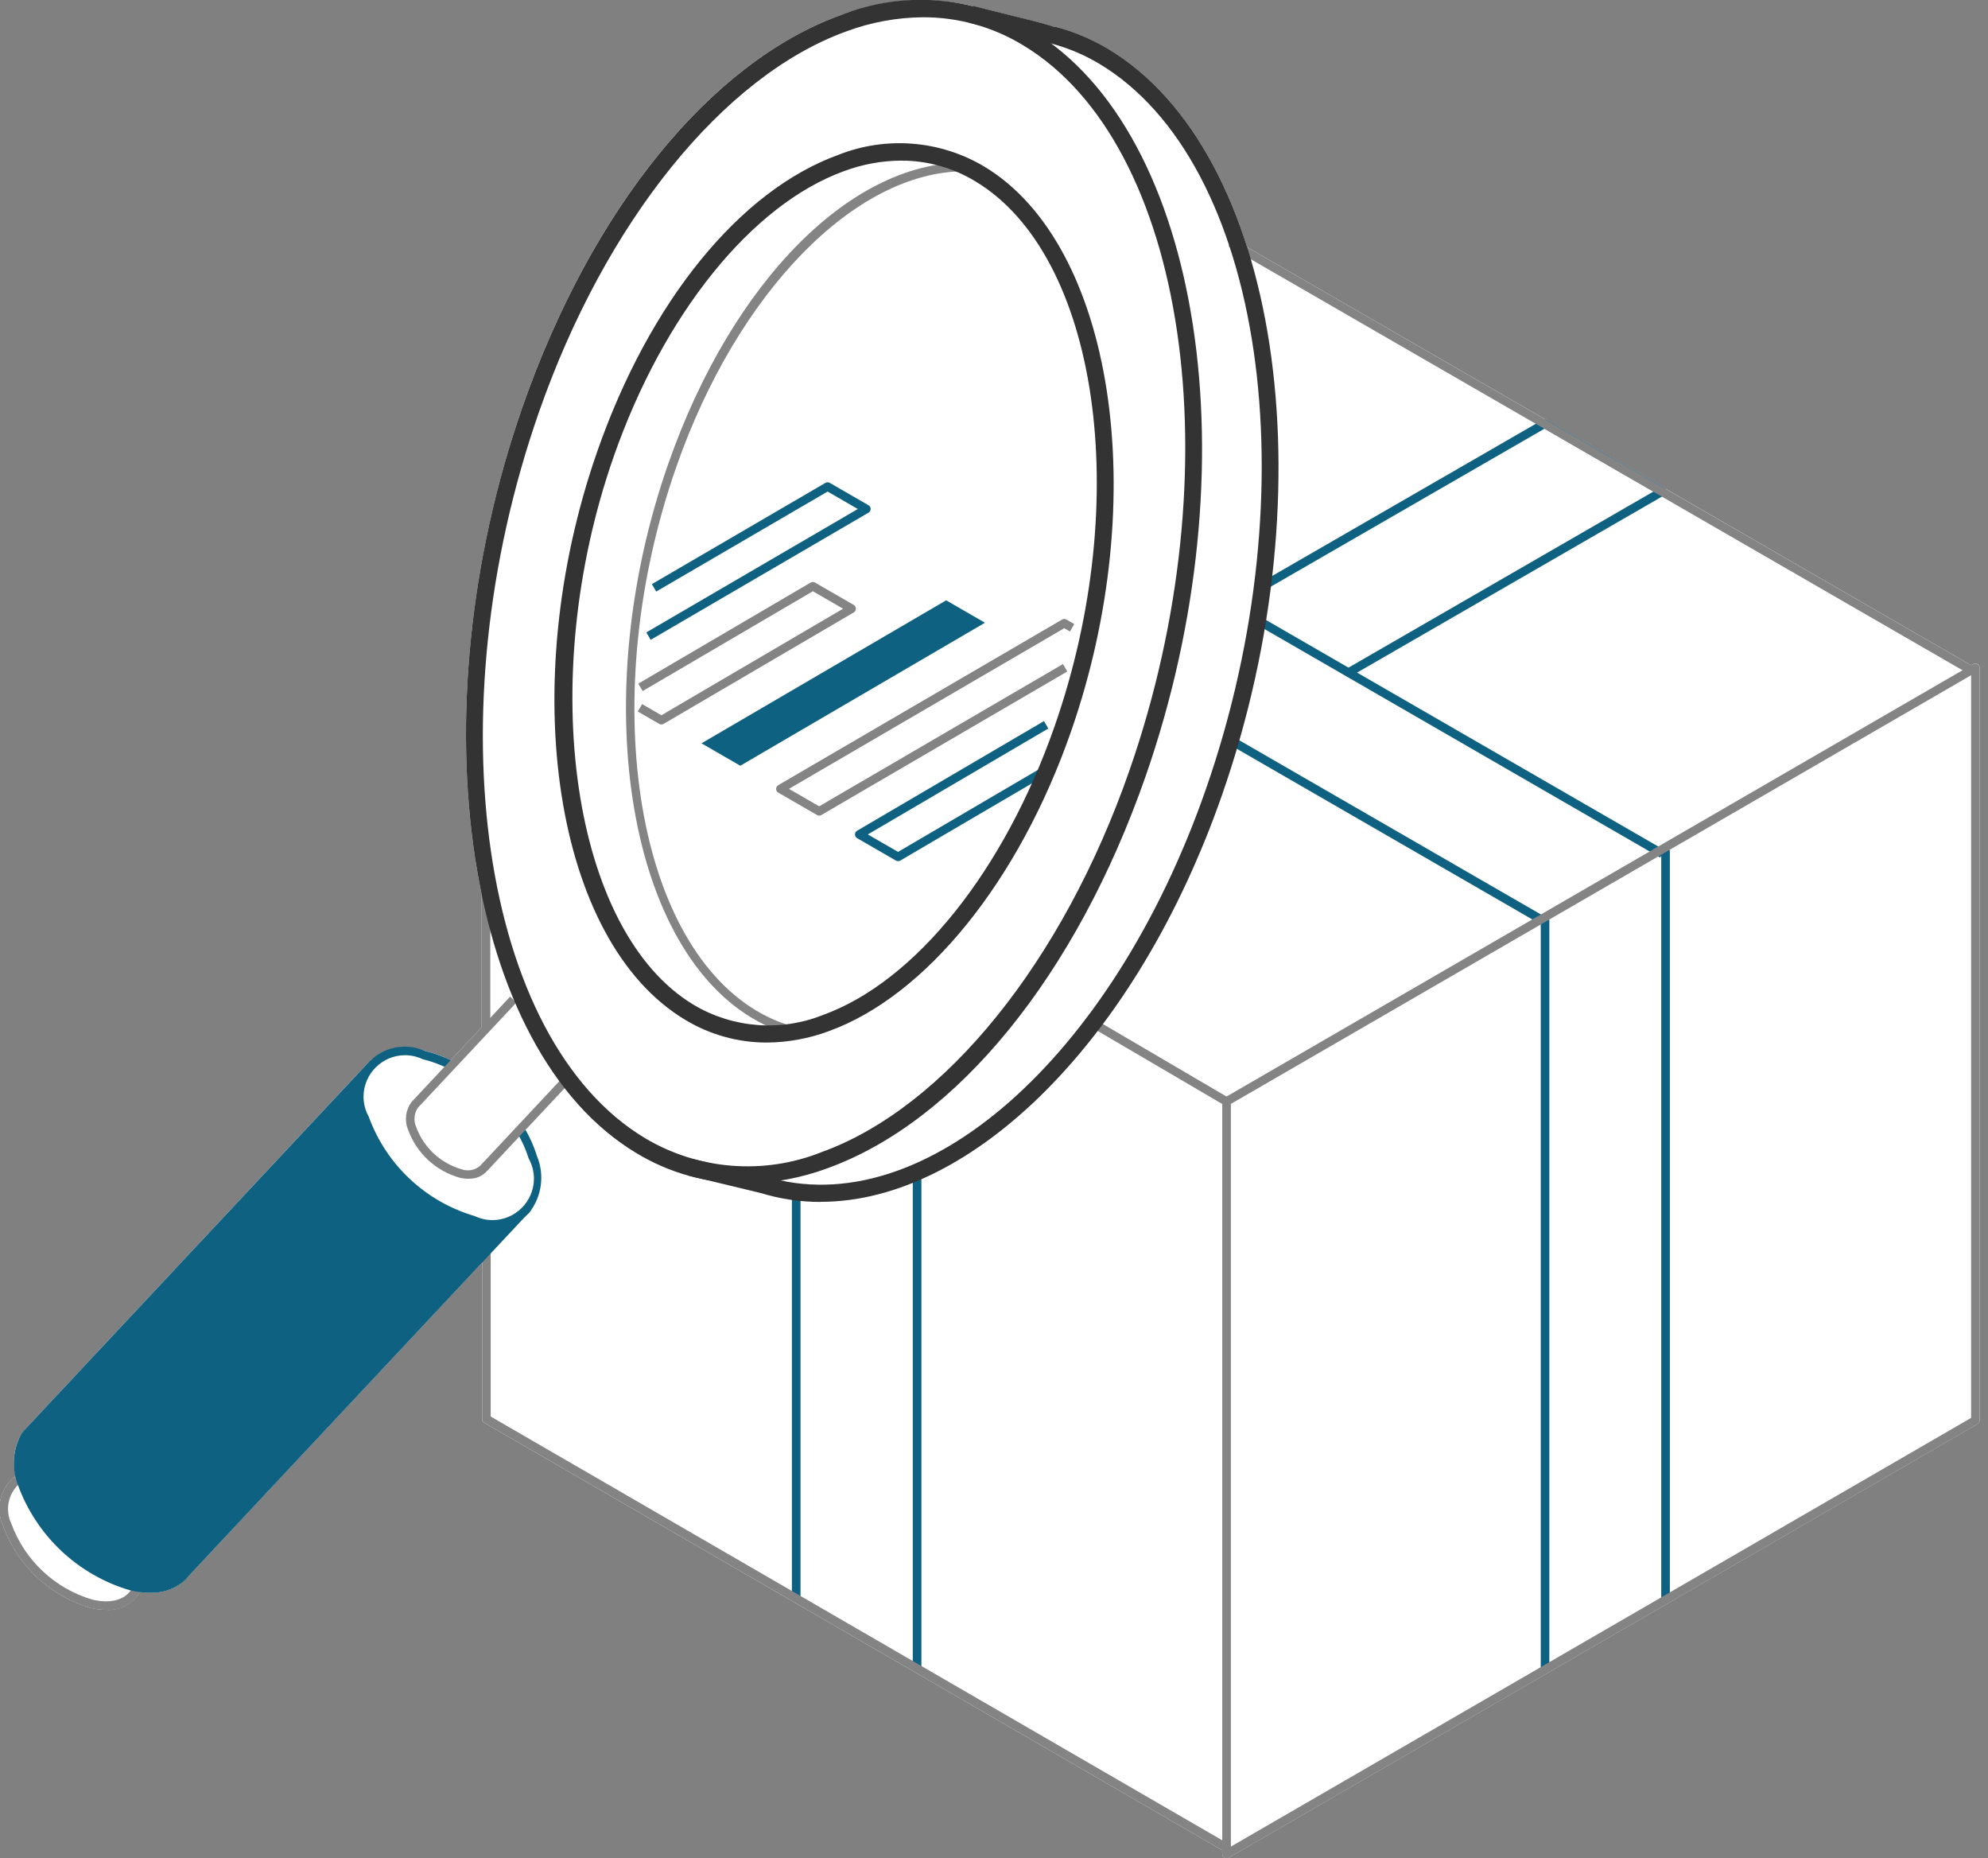 <?xml version="1.0" encoding="UTF-8" standalone="no"?>
<!DOCTYPE svg PUBLIC "-//W3C//DTD SVG 1.1//EN" "http://www.w3.org/Graphics/SVG/1.1/DTD/svg11.dtd">
<svg width="100%" height="100%" viewBox="0 0 107 100" version="1.1" xmlns="http://www.w3.org/2000/svg" xmlns:xlink="http://www.w3.org/1999/xlink" xml:space="preserve" xmlns:serif="http://www.serif.com/" style="fill-rule:evenodd;clip-rule:evenodd;stroke-linejoin:round;stroke-miterlimit:2;">
    <rect x="0" y="0" width="107" height="100" fill="#808080" stroke="none"/>
    <g id="Group_677">
        <clipPath id="_clip1">
            <rect x="0" y="0" width="106.554" height="100"/>
        </clipPath>
        <g clip-path="url(#_clip1)">
            <g id="Path_3360" transform="matrix(1,0,0,1,0,-0.007)">
                <path d="M106.439,35.739C106.367,35.698 106.279,35.698 106.207,35.739L106.092,35.805L89.634,26.3C89.618,26.281 89.599,26.264 89.577,26.251L83.253,22.6C83.23,22.587 83.204,22.578 83.178,22.574L67.124,13.307C65.6,8.493 63.07,4.7 59.645,2.644C58.752,2.111 57.788,1.707 56.781,1.444L56.774,1.472C56.434,1.344 55.788,1.182 54.574,0.877L52.536,0.373L52.436,0.349L52.362,0.33C49.992,-0.221 47.51,-0.049 45.238,0.823C38.244,3.357 31.845,11.238 28.124,21.9C24.952,30.991 24.335,40.492 25.924,48.139L25.924,55.276L24.257,57.057C23.811,56.836 23.341,56.666 22.857,56.548C21.861,56.221 20.764,56.417 19.944,57.07L19.935,57.061L1.192,77.086C0.729,77.858 0.623,78.793 0.9,79.649L0.775,79.472C0.002,80.117 -0.248,81.206 0.167,82.123C0.945,84.258 2.697,85.899 4.879,86.535C5.155,86.6 5.437,86.634 5.721,86.635C6.454,86.686 7.155,86.312 7.521,85.675C7.702,85.699 7.885,85.711 8.068,85.712C8.697,85.737 9.316,85.54 9.816,85.157C9.829,85.15 9.841,85.141 9.852,85.132C9.976,85.029 10.086,84.911 10.182,84.782L25.945,67.947L25.945,76.366C25.945,76.448 25.989,76.525 26.06,76.566L65.787,99.574L65.787,99.774C65.788,99.856 65.832,99.933 65.903,99.974C65.975,100.015 66.063,100.015 66.135,99.974L106.435,76.637C106.506,76.596 106.55,76.519 106.55,76.437L106.55,35.937C106.55,35.855 106.505,35.778 106.434,35.737" style="fill:white;fill-rule:nonzero;"/>
            </g>
            <g id="Path_3361" transform="matrix(1,0,0,1,-211.075,-70.216)">
                <path d="M283.777,106.606L283.545,106.206L300.071,96.665L294.211,93.28L279.135,101.98L278.903,101.58L294.1,92.811C294.172,92.77 294.26,92.77 294.332,92.811L300.655,96.464C300.726,96.506 300.769,96.582 300.769,96.664C300.769,96.746 300.726,96.822 300.655,96.864L283.777,106.606Z" style="fill:rgb(14,97,129);fill-rule:nonzero;"/>
            </g>
            <g id="Rectangle_1018" transform="matrix(1,0,0,1,42.623,64.343)">
                <rect x="0" y="0" width="0.463" height="21.774" style="fill:rgb(14,97,129);"/>
            </g>
            <g id="Rectangle_1019" transform="matrix(1,0,0,1,49.129,63.219)">
                <rect x="0" y="0" width="0.463" height="26.526" style="fill:rgb(14,97,129);"/>
            </g>
            <g id="Rectangle_1020" transform="matrix(0.506,-0.863,0.863,0.506,58.887,55.363)">
                <rect x="0" y="0" width="0.463" height="8.264" style="fill:rgb(132,132,132);"/>
            </g>
            <g id="Rectangle_1021" transform="matrix(1,0,0,1,25.926,47.771)">
                <rect x="0" y="0" width="0.463" height="7.663" style="fill:rgb(132,132,132);"/>
            </g>
            <g id="Path_3362" transform="matrix(1,0,0,1,-80.737,-208.876)">
                <path d="M146.755,308.577L106.8,285.436C106.729,285.395 106.685,285.318 106.685,285.236L106.685,276L107.148,276L107.148,285.1L146.99,308.175L146.755,308.577Z" style="fill:rgb(132,132,132);fill-rule:nonzero;"/>
            </g>
            <g id="Rectangle_1022" transform="matrix(0.5,-0.866,0.866,0.5,66.125,13.259)">
                <rect x="0" y="0" width="0.463" height="46.283" style="fill:rgb(132,132,132);"/>
            </g>
            <g id="Rectangle_1023" transform="matrix(0.5,-0.866,0.866,0.5,67.393,33.466)">
                <rect x="0" y="0" width="0.463" height="25.36" style="fill:rgb(14,97,129);"/>
            </g>
            <g id="Rectangle_1024" transform="matrix(0.5,-0.866,0.866,0.5,65.93,39.924)">
                <rect x="0" y="0" width="0.463" height="19.748" style="fill:rgb(14,97,129);"/>
            </g>
            <g id="Rectangle_1025" transform="matrix(1,0,0,1,89.413,45.742)">
                <rect x="0" y="0" width="0.463" height="40.374" style="fill:rgb(14,97,129);"/>
            </g>
            <g id="Rectangle_1026" transform="matrix(1,0,0,1,82.927,49.487)">
                <rect x="0" y="0" width="0.463" height="40.259" style="fill:rgb(14,97,129);"/>
            </g>
            <g id="Path_3363" transform="matrix(1,0,0,1,-108.255,-80.757)">
                <path d="M143.276,115.187L143.043,114.787L154.425,108.147L152.798,107.208L143.574,112.589L143.341,112.189L152.682,106.74C152.754,106.699 152.843,106.699 152.915,106.74L155,107.945C155.071,107.986 155.115,108.063 155.115,108.145C155.115,108.227 155.071,108.304 155,108.345L143.276,115.187Z" style="fill:rgb(14,97,129);fill-rule:nonzero;"/>
            </g>
            <g id="Path_3364" transform="matrix(1,0,0,1,-129.985,-103.643)">
                <path d="M174.076,147.531C174.035,147.531 173.995,147.52 173.96,147.5L171.871,146.294C171.8,146.252 171.757,146.176 171.757,146.094C171.757,146.012 171.8,145.936 171.871,145.894L187.15,136.981C187.222,136.94 187.31,136.94 187.382,136.981L187.806,137.226L187.574,137.626L187.266,137.448L172.449,146.092L174.076,147.031L187.197,139.377L187.43,139.777L174.193,147.5C174.157,147.52 174.117,147.531 174.076,147.531" style="fill:rgb(132,132,132);fill-rule:nonzero;"/>
            </g>
            <g id="Path_3365" transform="matrix(1,0,0,1,-106.829,-97.44)">
                <path d="M142.428,136.425C142.387,136.425 142.347,136.414 142.312,136.394L141.158,135.728L141.39,135.328L142.427,135.928L152.206,130.195L150.579,129.256L141.418,134.627L141.184,134.227L150.461,128.788C150.533,128.746 150.622,128.746 150.694,128.788L152.783,129.994C152.854,130.036 152.897,130.112 152.897,130.194C152.897,130.276 152.854,130.352 152.783,130.394L142.544,136.394C142.509,136.415 142.468,136.426 142.427,136.426" style="fill:rgb(132,132,132);fill-rule:nonzero;"/>
            </g>
            <g id="Path_3366" transform="matrix(1,0,0,1,-143.197,-120.754)">
                <path d="M191.533,167.093C191.492,167.093 191.452,167.082 191.417,167.062L189.328,165.856C189.257,165.814 189.214,165.738 189.214,165.656C189.214,165.574 189.257,165.498 189.328,165.456L199.387,159.556L199.621,159.956L189.906,165.656L191.533,166.595L199.11,162.153L199.344,162.553L191.651,167.063C191.616,167.084 191.575,167.095 191.534,167.095" style="fill:rgb(14,97,129);fill-rule:nonzero;"/>
            </g>
            <g id="Path_3367" transform="matrix(1,0,0,1,-117.492,-100.524)">
                <path d="M170.506,134.034L157.337,141.729L155.248,140.523L168.417,132.828L170.506,134.034Z" style="fill:rgb(14,97,129);fill-rule:nonzero;"/>
            </g>
            <g id="Path_3368" transform="matrix(1,0,0,1,0,-247.286)">
                <path d="M5.719,333.917C5.435,333.916 5.153,333.882 4.877,333.817C2.694,333.18 0.941,331.537 0.164,329.4C-0.251,328.483 -0.001,327.394 0.772,326.749L1.038,327.128C0.438,327.664 0.262,328.538 0.607,329.265C1.328,331.249 2.955,332.774 4.981,333.365C6.054,333.615 6.873,333.335 7.181,332.616L7.608,332.797C7.282,333.531 6.524,333.982 5.723,333.919" style="fill:rgb(132,132,132);fill-rule:nonzero;"/>
            </g>
            <g id="Path_3369" transform="matrix(1,0,0,1,-3.077,-178.053)">
                <path d="M23.179,235.271L4.458,255.271C3.993,256.075 3.923,257.05 4.269,257.912C5.238,260.575 7.423,262.621 10.144,263.412C11.024,263.696 11.988,263.556 12.751,263.034C13.514,262.512 12.78,263.008 12.78,263.008C12.896,262.91 13,262.799 13.09,262.677L31.474,243.041L23.179,235.271Z" style="fill:rgb(14,97,129);fill-rule:nonzero;"/>
            </g>
            <g id="Path_3370" transform="matrix(1,0,0,1,-2.36,-177.561)">
                <path d="M10.428,263.269C10.073,263.267 9.719,263.224 9.374,263.141C6.576,262.325 4.329,260.221 3.33,257.483C2.965,256.552 3.047,255.504 3.552,254.641L22.293,234.621L22.631,234.938L3.91,254.938C3.506,255.682 3.456,256.569 3.773,257.354C4.715,259.939 6.837,261.925 9.478,262.696C10.289,262.959 11.177,262.836 11.887,262.363C11.999,262.27 12.1,262.165 12.187,262.049L30.587,242.392L30.925,242.709L12.542,262.339C12.446,262.468 12.335,262.586 12.212,262.689C12.201,262.698 12.189,262.707 12.176,262.714C11.676,263.097 11.057,263.294 10.428,263.269" style="fill:rgb(14,97,129);fill-rule:nonzero;"/>
            </g>
            <g id="Path_3371" transform="matrix(1,0,0,1,-60.462,-176.279)">
                <path d="M88.461,237.057C88.747,237.525 88.975,238.026 89.139,238.55C89.884,241.006 88.462,242.524 85.963,241.942C83.243,241.15 81.058,239.104 80.089,236.442C79.344,233.986 80.765,232.468 83.265,233.05C83.789,233.176 84.296,233.366 84.774,233.615L88.461,237.057Z" style="fill:white;fill-rule:nonzero;"/>
            </g>
            <g id="Path_3372" transform="matrix(1,0,0,1,-59.738,-175.556)">
                <path d="M86.257,241.576C85.897,241.573 85.538,241.529 85.188,241.445C82.389,240.629 80.142,238.525 79.144,235.786C78.947,235.406 78.844,234.983 78.844,234.555C78.844,233.087 80.053,231.878 81.521,231.878C81.89,231.878 82.255,231.954 82.593,232.102C83.135,232.233 83.66,232.429 84.155,232.686L83.944,233.099C83.483,232.859 82.994,232.675 82.488,232.553C82.189,232.411 81.863,232.338 81.533,232.338C80.311,232.338 79.305,233.344 79.305,234.566C79.305,234.946 79.402,235.321 79.588,235.653C80.53,238.238 82.652,240.225 85.293,240.995C85.592,241.137 85.918,241.21 86.248,241.21C87.47,241.21 88.476,240.204 88.476,238.982C88.476,238.602 88.379,238.227 88.193,237.895C88.035,237.389 87.815,236.905 87.538,236.454L87.938,236.215C88.234,236.699 88.469,237.219 88.638,237.761C89.063,238.781 88.9,239.955 88.215,240.821C87.699,241.337 86.987,241.612 86.258,241.576" style="fill:rgb(14,97,129);fill-rule:nonzero;"/>
            </g>
            <g id="Path_3373" transform="matrix(1,0,0,1,-68.022,-166.9)">
                <path d="M93.244,230.331C93.078,230.33 92.913,230.31 92.752,230.271C91.462,229.905 90.427,228.935 89.979,227.671C89.78,227.178 89.856,226.615 90.179,226.192L95.479,220.529L95.818,220.846L90.518,226.504C90.31,226.808 90.272,227.199 90.418,227.537C90.82,228.64 91.725,229.487 92.852,229.816C93.21,229.95 93.615,229.868 93.892,229.604L98.162,225.043L98.501,225.36L94.24,229.91C93.987,230.192 93.619,230.345 93.24,230.326" style="fill:rgb(132,132,132);fill-rule:nonzero;"/>
            </g>
            <g id="Path_3374" transform="matrix(1,0,0,1,-115.371,-1.004)">
                <path d="M159.541,65.681C158.449,65.683 157.362,65.522 156.317,65.203L152.445,64.269L152.662,63.369L156.562,64.31C165.05,66.899 175.226,57.942 180.27,43.487C185.936,27.246 183.37,9.728 174.54,4.437C173.722,3.948 172.84,3.578 171.918,3.337C171.901,3.333 171.884,3.327 171.868,3.321C171.596,3.241 169.132,2.621 167.513,2.221L167.736,1.321C167.736,1.321 168.836,1.594 169.944,1.87C171.161,2.17 171.808,2.336 172.144,2.465L172.151,2.437C173.158,2.7 174.122,3.104 175.015,3.637C184.197,9.142 186.946,27.154 181.143,43.787C176.543,56.96 167.7,65.676 159.543,65.676" style="fill:rgb(51,51,51);fill-rule:nonzero;"/>
            </g>
            <g id="Path_3375" transform="matrix(1,0,0,1,-104.851,-27.227)">
                <path d="M148.1,83.065C147.119,82.88 146.179,82.521 145.324,82.005C138.524,77.928 136.498,64.566 140.807,52.219C144.265,42.307 150.797,35.766 157.041,35.981L157.026,36.444L156.772,36.444C150.887,36.444 144.534,42.944 141.243,52.375C137.003,64.526 138.943,77.642 145.561,81.612C146.369,82.099 147.258,82.438 148.185,82.612L148.1,83.065Z" style="fill:rgb(132,132,132);fill-rule:nonzero;"/>
            </g>
            <g id="Path_3376" transform="matrix(1,0,0,1,-93.628,-24.269)">
                <path d="M134.743,80.282C133.294,80.235 131.882,79.814 130.643,79.061C123.701,74.899 121.632,61.256 126.031,48.648C129.783,37.892 137.288,30.979 143.877,32.208L143.792,32.664C137.428,31.476 130.145,38.264 126.468,48.801C122.138,61.213 124.118,74.609 130.881,78.664C132.054,79.377 133.391,79.775 134.762,79.819L134.743,80.282Z" style="fill:rgb(132,132,132);fill-rule:nonzero;"/>
            </g>
            <g id="Path_3377" transform="matrix(1,0,0,1,-78.052,0.001)">
                <path d="M118.146,63.68C116.086,63.682 114.064,63.117 112.303,62.047C103.121,56.542 100.372,38.531 106.175,21.897C109.9,11.23 116.3,3.35 123.29,0.816C126.658,-0.524 130.465,-0.222 133.58,1.632C142.762,7.137 145.511,25.148 139.708,41.782C135.987,52.448 129.589,60.329 122.594,62.862C121.17,63.391 119.665,63.668 118.146,63.679M127.732,0.928C126.323,0.939 124.927,1.196 123.606,1.687C116.97,4.087 110.627,11.951 107.051,22.202C101.384,38.443 103.951,55.96 112.781,61.252C115.659,62.96 119.174,63.234 122.281,61.992C128.916,59.592 135.26,51.728 138.835,41.477C144.502,25.236 141.935,7.718 133.106,2.427C131.487,1.444 129.628,0.925 127.734,0.927M119.319,56.1C117.767,56.1 116.245,55.674 114.919,54.868C107.902,50.661 105.783,36.948 110.195,24.3C113.012,16.225 117.862,10.257 123.168,8.335C125.74,7.312 128.647,7.543 131.025,8.96C137.992,13.137 140.087,26.779 135.695,39.369C132.888,47.415 127.895,53.591 122.663,55.486C121.594,55.884 120.463,56.092 119.322,56.1M126.556,8.641C125.507,8.649 124.467,8.84 123.484,9.206C118.512,11.006 113.755,16.906 111.07,24.606C106.87,36.654 108.847,50.148 115.395,54.075C117.501,55.324 120.073,55.524 122.347,54.616C127.323,52.816 132.101,46.855 134.819,39.065C139.075,26.865 137.159,13.719 130.547,9.756C129.344,9.026 127.963,8.64 126.555,8.642" style="fill:rgb(51,51,51);fill-rule:nonzero;"/>
            </g>
            <g id="Path_3378" transform="matrix(1,0,0,1,-204.719,-111.096)">
                <path d="M270.737,211.1C270.737,211.1 270.736,211.1 270.736,211.1C270.609,211.1 270.505,210.996 270.505,210.869C270.505,210.869 270.505,210.868 270.505,210.868L270.505,170.368C270.505,170.286 270.549,170.209 270.62,170.168L310.92,146.831C310.955,146.811 310.995,146.8 311.036,146.8C311.163,146.8 311.267,146.904 311.268,147.031L311.268,187.531C311.268,187.613 311.224,187.69 311.153,187.731L270.853,211.068C270.818,211.088 270.778,211.099 270.737,211.099M270.969,170.499L270.969,210.463L310.81,187.394L310.81,147.431L270.969,170.499Z" style="fill:rgb(132,132,132);fill-rule:nonzero;"/>
            </g>
        </g>
    </g>
</svg>
